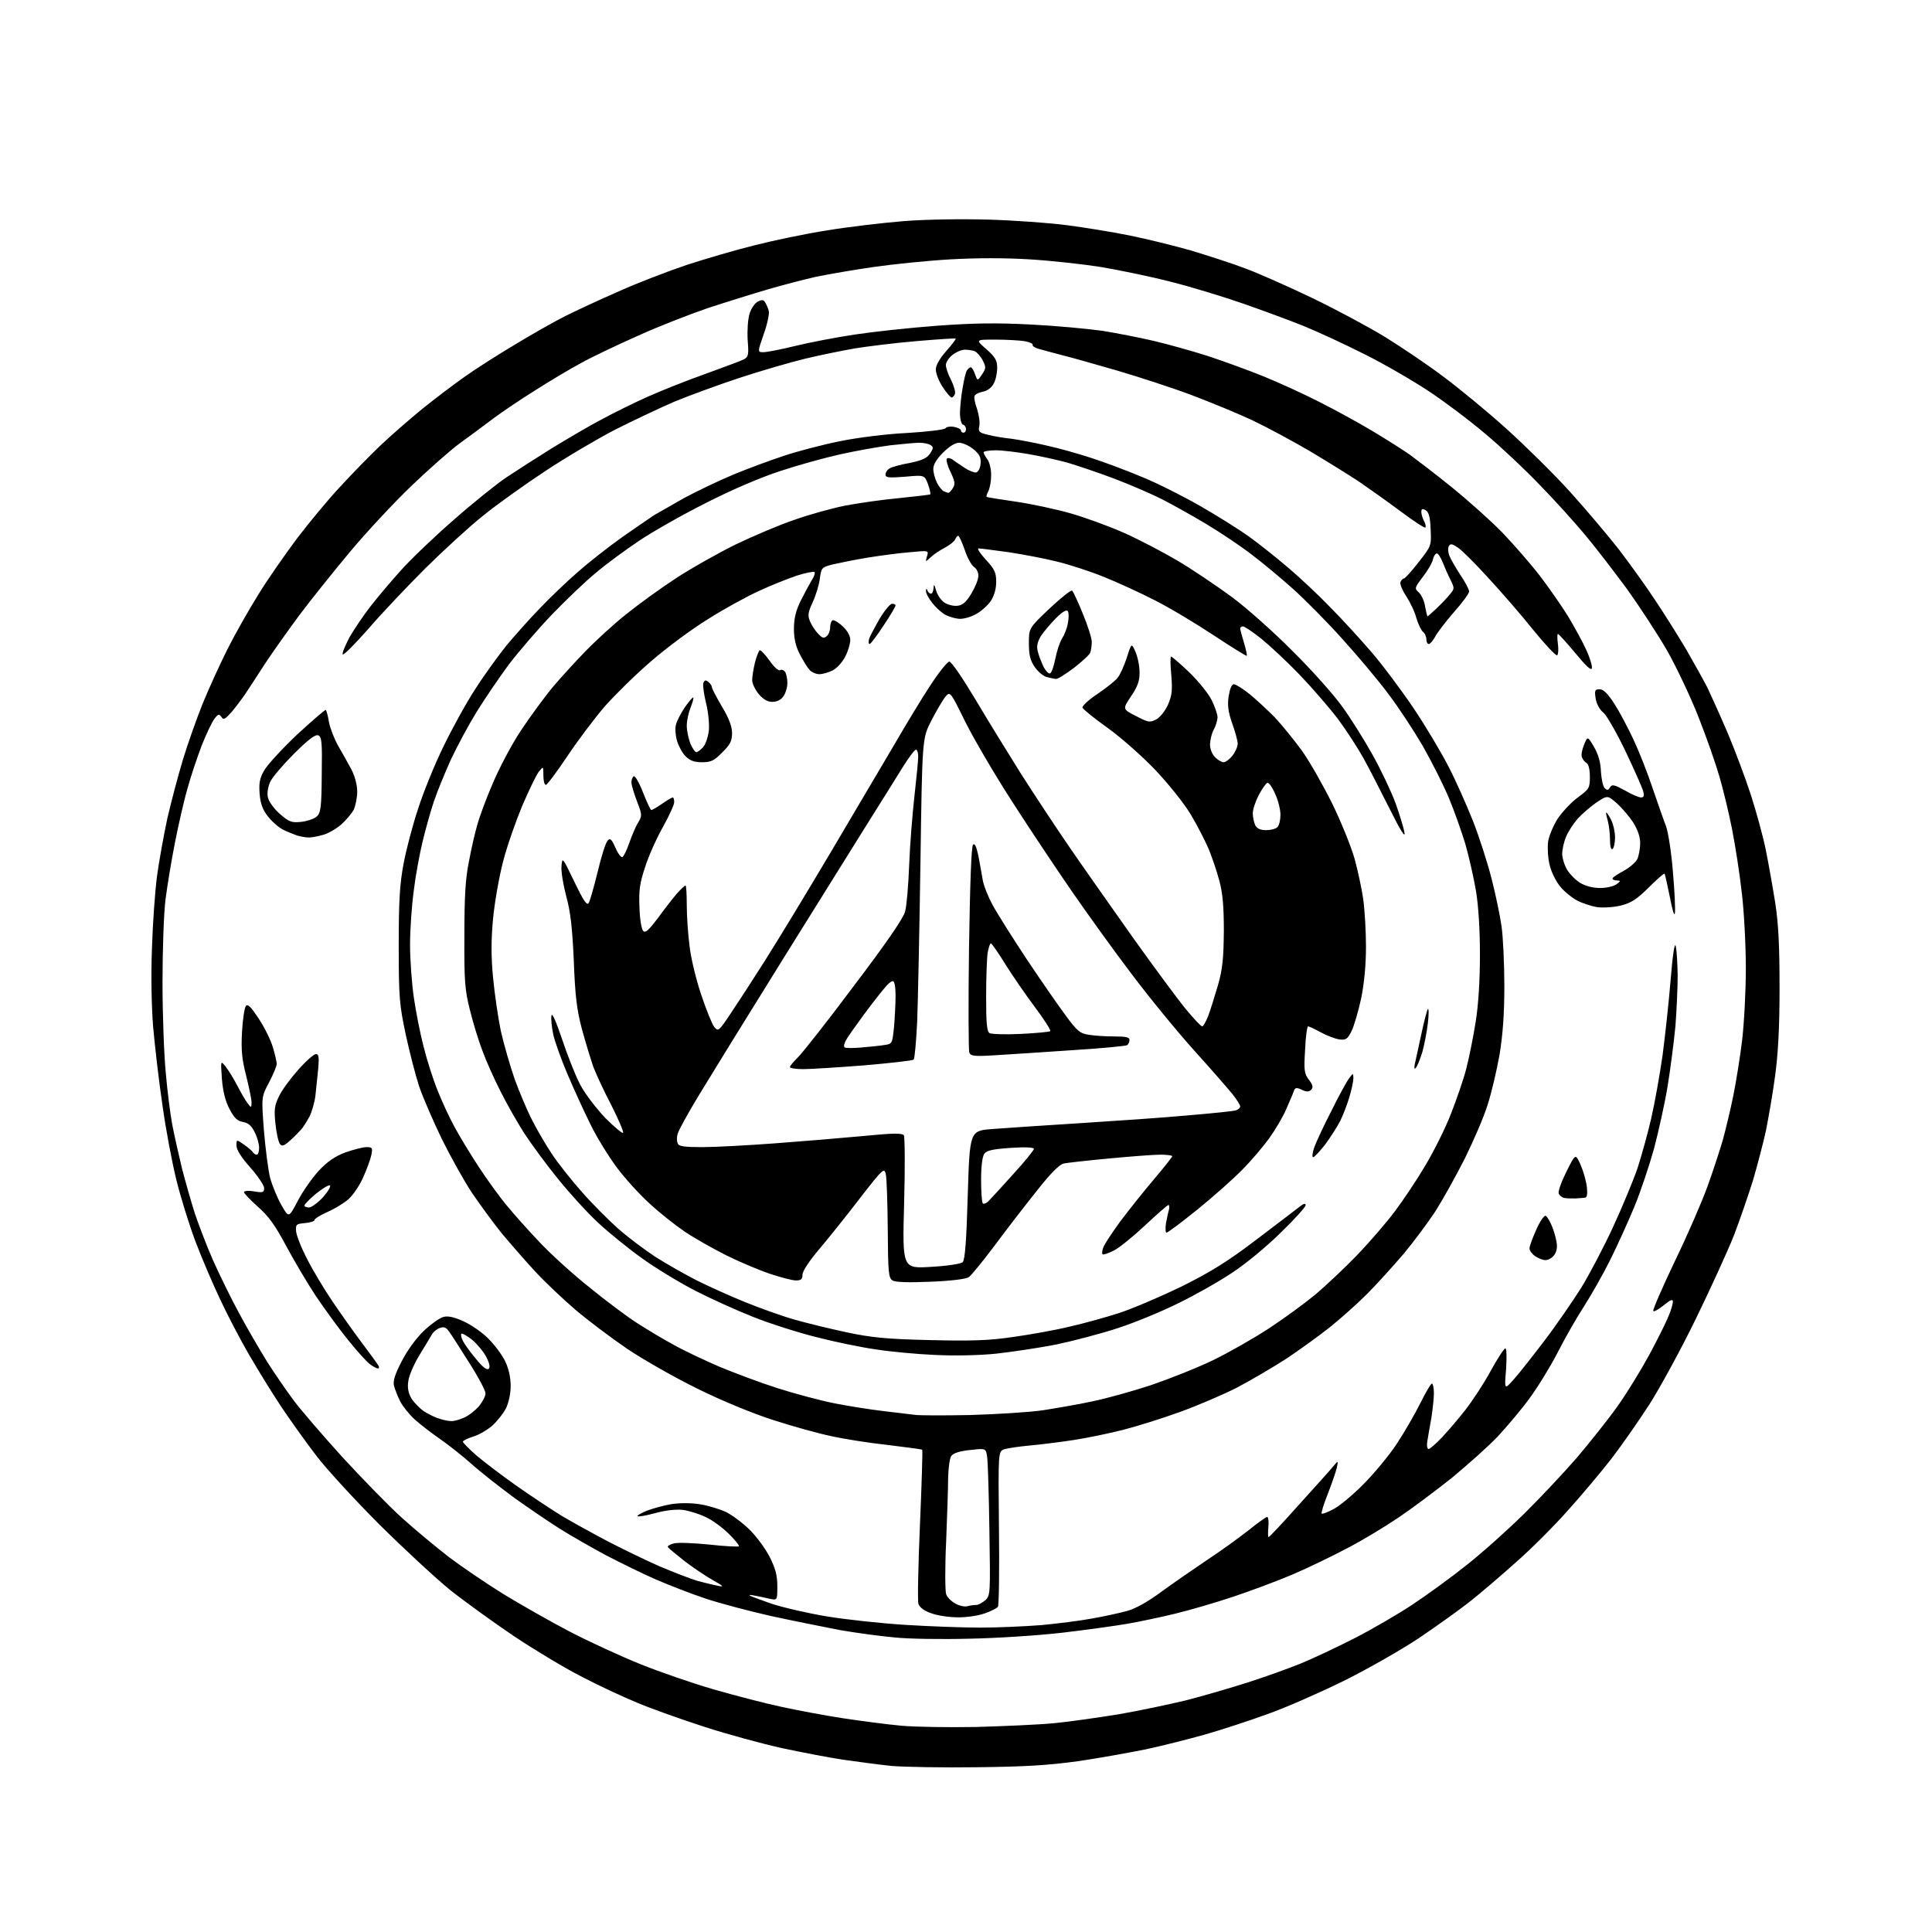 <?xml version="1.0" encoding="UTF-8" standalone="no"?>
<svg 
  version="1.1" 
  xmlns="http://www.w3.org/2000/svg" 
  xmlns:xlink="http://www.w3.org/1999/xlink" 
  xmlns:svg="http://www.w3.org/2000/svg"
  xmlns:rdf="http://www.w3.org/1999/02/22-rdf-syntax-ns#"
  xmlns:cc="http://creativecommons.org/ns#"
  xmlns:dc="http://purl.org/dc/elements/1.1/"
  viewBox="0 0 768 768"
  width="768"
  height="768"
>
<style>svg {background-color: white; }</style>"
<path stroke="none" fill="black" fill-rule="evenodd" d="M388.5,702.5C374.8,702.7 359.4,702.4 354.5,702.0C349.6,701.5 340.8,700.3 335.0,699.5C329.2,698.6 318.3,696.5 310.8,694.9C303.2,693.2 289.4,689.5 280.2,686.5C270.9,683.5 258.8,679.2 253.4,676.9C248.0,674.7 238.1,670.1 231.6,666.7C225.0,663.4 212.9,656.1 204.6,650.6C196.3,645.0 184.8,636.7 179.0,632.1C173.2,627.4 160.6,615.7 150.9,606.1C141.2,596.4 130.0,584.2 126.0,579.0C122.0,573.8 115.7,565.0 112.0,559.5C108.3,554.0 102.5,544.5 99.0,538.5C95.5,532.5 90.3,522.5 87.5,516.5C84.6,510.4 80.2,500.1 77.7,493.5C75.2,486.9 71.8,475.9 70.1,469.0C68.4,462.1 65.9,448.9 64.6,439.5C63.2,430.1 61.6,416.2 60.9,408.5C60.2,400.0 60.0,387.6 60.4,377.0C60.7,367.4 61.6,354.5 62.4,348.4C63.2,342.4 65.1,332.0 66.5,325.4C68.0,318.9 70.8,308.3 72.7,302.0C74.6,295.7 78.2,285.6 80.6,279.6C83.1,273.5 87.5,263.9 90.4,258.1C93.3,252.3 98.8,242.6 102.6,236.5C106.3,230.4 113.4,220.3 118.1,214.0C122.9,207.7 130.6,198.4 135.2,193.5C139.8,188.5 146.9,181.2 151.1,177.2C155.3,173.2 162.9,166.6 167.9,162.5C172.9,158.5 180.5,152.7 184.8,149.7C189.0,146.7 198.1,140.9 205.0,136.8C211.9,132.6 220.8,127.6 224.8,125.6C228.8,123.6 238.2,119.2 245.8,115.9C253.3,112.5 265.6,107.8 273.0,105.3C280.4,102.9 292.6,99.3 300.0,97.5C307.4,95.6 320.3,92.9 328.7,91.6C337.0,90.2 350.8,88.6 359.2,87.9C368.2,87.2 382.1,87.0 393.0,87.3C403.2,87.6 417.1,88.6 424.0,89.5C430.9,90.4 442.1,92.2 449.0,93.6C455.9,95.0 466.9,97.7 473.5,99.6C480.1,101.6 489.8,104.7 495.0,106.7C500.2,108.6 512.1,113.9 521.5,118.4C530.9,122.9 543.9,129.9 550.5,133.9C557.1,138.0 567.7,145.1 574.0,149.9C580.3,154.6 591.6,163.9 599.0,170.6C606.4,177.3 617.8,188.5 624.2,195.6C630.6,202.7 639.3,213.0 643.6,218.5C647.8,224.0 654.3,233.0 657.9,238.5C661.6,244.0 667.1,252.8 670.2,258.0C673.2,263.2 677.1,270.2 678.8,273.5C680.4,276.9 684.1,285.1 687.0,291.9C689.8,298.6 693.9,309.5 696.0,316.0C698.1,322.5 700.8,332.3 701.9,337.7C703.0,343.1 704.7,352.7 705.7,359.0C707.0,367.5 707.4,376.4 707.4,393.0C707.4,408.5 706.8,419.3 705.6,427.9C704.7,434.7 703.0,444.4 702.0,449.4C700.9,454.4 698.6,463.2 696.9,469.0C695.1,474.8 691.7,484.7 689.3,491.0C686.8,497.3 679.9,512.4 674.0,524.5C668.1,536.6 659.8,551.8 655.7,558.2C651.6,564.6 644.8,574.3 640.7,579.7C636.5,585.1 628.6,594.5 623.1,600.6C617.6,606.8 608.3,616.1 602.3,621.3C596.4,626.6 588.4,633.4 584.5,636.5C580.6,639.6 571.4,646.2 564.0,651.2C556.6,656.1 542.9,663.9 533.5,668.5C524.1,673.1 510.7,679.0 503.5,681.5C496.4,684.1 485.3,687.7 479.0,689.5C472.6,691.3 462.0,694.0 455.4,695.4C448.9,696.7 436.8,698.9 428.5,700.1C417.0,701.7 407.6,702.3 388.5,702.5zM388.0,686.5C398.7,686.2 412.7,685.6 419.0,685.0C425.3,684.4 437.0,682.7 445.0,681.4C453.0,680.0 464.9,677.5 471.5,675.9C478.1,674.2 489.1,671.0 496.0,668.8C502.9,666.6 512.3,663.2 517.0,661.3C521.7,659.4 531.2,654.9 538.1,651.4C545.0,647.9 555.5,641.8 561.4,637.9C567.3,634.0 577.2,626.8 583.3,621.9C589.5,617.0 599.6,607.9 605.8,601.8C612.0,595.7 621.4,585.7 626.7,579.6C631.9,573.5 639.3,564.2 643.0,559.0C646.7,553.8 652.4,544.5 655.7,538.4C659.0,532.3 662.4,525.4 663.3,523.1C664.3,520.8 665.0,518.3 665.0,517.4C665.0,516.3 664.0,516.7 661.3,518.9C659.2,520.6 657.4,521.6 657.2,521.1C657.0,520.5 660.9,511.6 665.8,501.3C670.8,491.0 676.6,477.6 678.8,471.5C681.0,465.4 683.7,457.1 684.9,453.0C686.0,448.9 687.9,441.1 689.0,435.6C690.1,430.2 691.7,420.3 692.5,413.7C693.3,407.0 694.0,394.1 694.0,385.0C694.0,375.9 693.3,362.4 692.4,355.0C691.6,347.6 689.8,336.1 688.5,329.5C687.2,322.9 684.9,313.5 683.5,308.7C682.1,303.8 678.4,293.2 675.2,285.1C672.0,276.9 666.3,265.0 662.7,258.6C659.0,252.2 651.8,241.2 646.8,234.2C641.7,227.3 634.2,217.5 630.0,212.5C625.9,207.6 617.8,198.6 612.0,192.7C606.3,186.7 596.6,177.6 590.5,172.5C584.4,167.3 574.3,159.7 568.1,155.6C561.9,151.5 550.3,144.7 542.2,140.7C534.1,136.6 523.2,131.6 518.0,129.5C512.8,127.4 502.2,123.5 494.5,120.8C486.8,118.1 473.7,114.1 465.4,112.0C457.2,109.9 444.6,107.3 437.4,106.1C430.3,105.0 417.7,103.6 409.3,103.1C399.7,102.5 388.2,102.5 377.8,103.1C368.9,103.6 355.2,105.0 347.5,106.1C339.8,107.2 329.4,109.0 324.5,110.0C319.6,111.1 310.8,113.4 305.0,115.1C299.2,116.8 288.6,120.1 281.3,122.5C274.0,125.0 261.4,129.9 253.3,133.6C245.2,137.2 235.1,142.0 231.0,144.3C226.9,146.5 218.8,151.3 213.0,155.0C207.2,158.6 199.5,163.8 195.9,166.5C192.2,169.3 186.4,173.6 182.8,176.2C179.2,178.8 170.6,186.4 163.6,193.1C156.6,199.8 145.6,211.6 139.1,219.4C132.6,227.2 123.6,238.4 119.1,244.4C114.6,250.5 108.4,259.2 105.3,263.9C102.2,268.7 98.7,274.1 97.4,276.0C96.1,277.9 93.7,281.1 92.1,283.0C89.5,285.9 88.9,286.3 88.0,285.0C87.1,283.7 86.7,283.8 85.2,285.8C84.2,287.1 82.0,291.8 80.2,296.3C78.5,300.8 75.9,308.4 74.6,313.2C73.2,317.9 71.0,327.6 69.6,334.7C68.2,341.7 66.5,352.0 65.8,357.5C65.1,363.0 64.6,377.9 64.6,390.5C64.6,403.1 65.2,419.4 65.9,426.5C66.5,433.6 67.7,443.0 68.5,447.2C69.3,451.4 71.1,459.3 72.4,464.7C73.8,470.1 76.1,478.1 77.5,482.5C79.0,486.9 82.1,495.1 84.6,500.8C87.1,506.4 91.8,516.1 95.2,522.3C98.5,528.5 103.6,537.1 106.3,541.5C109.1,545.9 113.8,552.7 116.6,556.5C119.5,560.4 128.2,570.5 135.9,579.0C143.7,587.5 154.4,598.5 159.7,603.3C165.1,608.2 173.6,615.2 178.5,619.0C183.4,622.7 193.1,629.3 200.0,633.6C206.9,637.8 218.8,644.6 226.5,648.6C234.2,652.6 246.8,658.4 254.5,661.5C262.2,664.6 275.2,669.1 283.5,671.5C291.8,673.9 303.7,677.0 310.2,678.4C316.6,679.8 327.7,681.9 334.9,683.0C342.2,684.1 352.7,685.5 358.3,686.0C363.9,686.5 377.3,686.7 388.0,686.5zM385.5,651.4C374.5,651.7 361.0,651.5 355.5,650.9C350.0,650.4 340.3,649.1 334.0,648.0C327.7,646.8 315.3,644.3 306.5,642.4C297.7,640.4 285.9,637.3 280.3,635.4C274.6,633.5 265.9,630.1 260.8,627.9C255.7,625.7 246.8,621.3 241.0,618.3C235.2,615.2 227.0,610.5 222.7,607.8C218.4,605.1 210.3,599.6 204.7,595.6C199.1,591.5 191.3,585.4 187.5,582.0C183.7,578.6 177.8,574.0 174.6,571.8C171.3,569.5 166.9,566.1 164.8,564.2C162.6,562.2 160.1,559.0 159.1,557.1C158.1,555.1 157.0,552.3 156.6,550.8C156.2,548.9 157.0,546.3 159.7,541.1C161.9,536.8 165.4,532.0 168.5,529.0C171.4,526.3 174.9,523.8 176.3,523.5C178.1,523.0 180.7,523.6 184.4,525.3C187.4,526.7 191.9,529.8 194.2,532.2C196.6,534.6 199.6,538.6 200.8,541.1C202.2,544.0 203.0,547.5 203.0,550.9C203.0,554.1 202.2,557.6 201.1,559.9C200.0,562.0 197.5,565.1 195.6,566.8C193.6,568.5 190.2,570.5 188.0,571.1C185.8,571.8 184.0,572.7 184.0,573.1C184.0,573.5 186.4,575.9 189.2,578.4C192.1,580.9 199.2,586.3 205.0,590.4C210.8,594.5 219.1,600.0 223.5,602.7C227.9,605.3 236.1,609.8 241.6,612.7C247.2,615.6 256.4,620.1 262.1,622.6C267.8,625.0 274.7,627.7 277.5,628.5C280.2,629.2 283.9,630.1 285.5,630.4C287.9,630.9 287.6,630.5 283.5,628.2C280.8,626.7 275.7,623.3 272.3,620.7C268.9,618.0 265.8,615.5 265.5,615.0C265.2,614.6 266.3,613.9 268.0,613.5C269.7,613.1 276.0,613.4 282.1,614.0C288.2,614.7 293.4,614.9 293.7,614.7C294.0,614.4 292.2,612.2 289.8,609.8C287.4,607.4 283.3,604.3 280.6,603.1C278.0,601.8 273.8,600.5 271.4,600.2C268.7,599.9 264.3,600.4 260.4,601.5C256.8,602.5 253.7,603.0 253.4,602.7C253.1,602.5 254.8,601.5 257.2,600.5C259.6,599.6 264.0,598.4 267.0,597.9C270.4,597.4 274.8,597.4 278.4,598.0C281.6,598.5 286.1,599.9 288.5,601.0C290.8,602.1 295.0,605.2 297.8,607.9C300.6,610.6 304.2,615.5 305.9,618.8C308.3,623.5 309.0,626.3 309.0,630.6C309.0,636.2 309.0,636.2 305.8,635.5C304.0,635.1 301.4,634.5 300.0,634.3C298.6,634.0 297.7,633.9 298.0,634.2C298.3,634.5 302.1,635.9 306.4,637.4C310.8,638.9 320.7,641.2 328.4,642.5C336.2,643.8 350.2,645.3 359.7,645.9C369.2,646.5 382.7,647.0 389.7,647.0C396.7,647.0 407.7,646.5 414.0,646.0C420.3,645.4 429.3,644.3 434.0,643.4C438.7,642.6 445.0,641.2 448.0,640.4C451.6,639.4 456.5,636.6 462.0,632.5C466.7,629.1 474.8,623.5 480.0,620.0C485.2,616.6 492.5,611.3 496.2,608.4C499.9,605.4 503.3,603.0 503.7,603.0C504.2,603.0 504.4,604.8 504.2,607.0C504.0,609.2 504.0,611.0 504.3,611.0C504.6,611.0 510.0,605.3 516.3,598.2C522.6,591.2 528.8,584.4 529.9,583.0C532.0,580.5 532.0,580.5 531.4,583.5C531.0,585.1 529.4,589.8 527.8,593.9C526.2,597.9 525.1,601.5 525.4,601.7C525.6,601.9 527.7,601.2 529.9,600.0C532.2,598.9 537.5,594.5 541.8,590.2C546.0,586.0 552.1,578.7 555.2,574.0C558.3,569.3 562.5,562.0 564.6,557.8C566.7,553.5 568.8,550.0 569.2,550.0C569.6,550.0 570.0,551.7 570.0,553.8C570.0,555.9 569.5,560.3 569.0,563.6C568.4,566.8 567.7,571.0 567.4,572.8C567.1,574.6 567.3,576.0 567.9,576.0C568.4,576.0 570.7,574.0 573.0,571.6C575.2,569.3 579.5,564.3 582.4,560.6C585.3,556.9 589.9,549.9 592.6,544.9C595.3,540.0 597.9,536.0 598.4,536.0C598.9,536.0 599.0,539.4 598.7,544.2C598.0,552.5 598.0,552.5 601.6,548.5C603.6,546.3 609.1,539.3 613.9,533.0C618.7,526.7 625.2,517.2 628.5,512.0C631.7,506.8 637.4,496.0 641.1,488.0C644.8,480.0 649.2,469.4 650.9,464.5C652.5,459.6 655.0,450.6 656.4,444.5C657.8,438.4 659.8,427.2 660.9,419.5C661.9,411.8 663.4,398.3 664.1,389.5C664.9,379.6 665.7,374.5 666.1,376.0C666.5,377.4 666.8,382.6 666.9,387.5C666.9,392.4 666.5,401.7 666.0,408.0C665.4,414.3 664.0,425.0 662.9,431.8C661.8,438.6 659.3,449.7 657.5,456.6C655.6,463.4 652.1,473.9 649.6,479.9C647.1,485.9 642.8,495.4 640.0,501.0C637.2,506.6 632.5,514.9 629.6,519.4C626.6,524.0 621.9,532.3 619.0,538.0C616.1,543.6 611.1,551.7 607.9,556.0C604.8,560.3 599.1,567.0 595.4,571.0C591.7,574.9 583.4,582.3 577.1,587.5C570.7,592.6 561.2,599.7 556.0,603.2C550.8,606.7 541.8,612.2 536.0,615.2C530.2,618.3 520.3,623.1 514.0,625.8C507.7,628.5 496.9,632.5 490.0,634.8C483.1,637.1 472.8,640.1 467.0,641.5C461.2,642.9 452.7,644.7 448.0,645.5C443.3,646.3 431.9,647.9 422.5,649.0C413.1,650.1 396.5,651.2 385.5,651.4zM380.6,642.9C377.2,642.9 372.6,642.2 370.2,641.3C367.5,640.4 365.6,639.0 365.1,637.6C364.7,636.5 365.0,622.2 365.7,606.0C366.4,589.8 366.8,576.5 366.6,576.3C366.4,576.1 360.3,575.3 352.9,574.4C345.5,573.6 335.4,572.0 330.5,570.9C325.6,569.9 315.1,567.0 307.4,564.5C299.0,561.8 286.7,556.7 277.4,552.1C268.6,547.8 256.1,540.7 249.5,536.3C242.9,531.8 233.6,524.8 228.8,520.7C224.0,516.6 216.8,509.8 212.9,505.6C208.9,501.3 202.9,494.4 199.4,490.2C196.0,486.0 190.7,478.7 187.5,474.0C184.4,469.3 179.0,459.6 175.5,452.5C172.1,445.4 168.0,436.0 166.6,431.8C165.2,427.5 162.8,418.3 161.3,411.3C158.8,399.5 158.5,396.7 158.5,376.0C158.5,358.1 158.9,351.4 160.4,343.5C161.4,338.0 164.0,328.1 166.2,321.5C168.3,314.9 172.9,303.6 176.4,296.5C179.9,289.3 185.6,278.9 189.2,273.5C192.7,268.0 198.3,260.4 201.4,256.5C204.6,252.7 210.5,246.0 214.7,241.7C218.8,237.4 225.6,230.9 229.9,227.2C234.1,223.5 242.0,217.3 247.5,213.4C253.0,209.6 258.6,205.7 260.0,204.8C261.4,204.0 266.8,200.9 271.9,198.0C277.1,195.2 286.1,190.9 291.9,188.5C297.7,186.1 306.7,182.8 311.9,181.1C317.0,179.4 326.9,176.8 333.8,175.4C341.2,173.9 352.5,172.5 360.8,172.1C369.0,171.6 375.5,170.8 375.9,170.2C376.2,169.7 377.7,169.4 379.3,169.7C380.8,170.0 382.0,170.6 382.0,171.1C382.0,171.6 382.4,172.0 383.0,172.0C383.6,172.0 384.0,171.4 384.0,170.6C384.0,169.8 383.5,169.0 382.8,168.8C382.1,168.5 381.6,166.6 381.6,163.9C381.7,161.5 382.1,157.0 382.7,154.0C383.2,150.9 383.9,147.9 384.4,147.2C384.8,146.6 385.5,146.0 385.9,146.0C386.3,146.0 387.1,147.2 387.6,148.8C388.6,151.5 388.6,151.5 390.4,148.8C392.0,146.4 392.0,145.9 390.6,143.2C389.8,141.6 388.3,140.0 387.5,139.6C386.6,139.3 384.8,139.0 383.6,139.0C382.3,139.0 380.1,139.9 378.6,141.1C377.2,142.2 376.0,144.0 376.0,145.1C376.0,146.2 376.9,148.9 378.1,151.1C379.2,153.4 379.9,155.8 379.6,156.6C379.3,157.4 378.7,158.0 378.3,158.0C377.8,158.0 376.2,156.1 374.7,153.8C373.2,151.5 372.0,148.4 372.0,146.9C372.0,145.2 373.5,142.6 376.1,139.6C378.4,137.0 380.1,134.8 379.9,134.6C379.7,134.4 372.6,134.9 364.3,135.6C355.9,136.3 344.8,137.7 339.8,138.5C334.7,139.4 325.8,141.2 320.0,142.6C314.2,144.0 302.5,147.4 294.0,150.2C285.5,153.0 273.8,157.3 268.0,159.7C262.2,162.2 251.7,167.2 244.5,170.8C237.4,174.5 224.8,181.9 216.7,187.3C208.5,192.7 197.3,200.7 191.9,205.1C186.5,209.4 176.3,218.8 169.2,225.8C162.2,232.8 151.9,243.6 146.5,249.9C141.0,256.1 136.4,260.8 136.2,260.1C136.0,259.5 137.3,256.4 139.0,253.2C140.8,250.1 144.5,244.6 147.3,241.0C150.1,237.4 155.5,231.0 159.3,226.8C163.1,222.5 172.5,213.5 180.2,206.8C187.9,200.0 197.5,192.3 201.4,189.7C205.3,187.1 213.4,181.9 219.5,178.1C225.6,174.4 234.4,169.2 239.2,166.7C244.0,164.1 252.3,160.0 257.7,157.6C263.1,155.2 273.4,151.1 280.5,148.6C287.6,146.0 294.4,143.5 295.6,142.9C297.5,141.9 297.7,141.2 297.2,135.0C297.0,131.1 297.3,126.8 298.0,124.6C298.6,122.6 300.1,120.5 301.2,119.9C302.8,119.1 303.5,119.1 304.1,120.1C304.6,120.9 305.3,122.4 305.6,123.6C305.9,124.7 305.0,128.9 303.6,132.8C301.1,140.0 301.1,140.0 303.5,140.0C304.8,140.0 310.5,138.9 316.2,137.5C321.9,136.1 332.4,134.1 339.7,133.0C346.9,131.9 361.6,130.3 372.3,129.5C387.3,128.4 396.0,128.3 409.8,129.0C419.7,129.5 432.5,130.7 438.2,131.5C443.8,132.4 453.0,134.2 458.6,135.5C464.1,136.8 473.8,139.5 480.1,141.5C486.4,143.6 496.4,147.2 502.5,149.7C508.6,152.2 518.5,156.7 524.5,159.8C530.5,162.8 540.0,168.0 545.5,171.3C551.0,174.6 557.8,178.9 560.5,180.8C563.2,182.8 570.7,188.5 577.0,193.6C583.3,198.7 592.4,206.8 597.1,211.6C601.8,216.5 608.6,224.3 612.2,229.0C615.8,233.7 620.8,240.9 623.4,245.1C625.9,249.3 629.2,255.3 630.6,258.4C632.0,261.5 633.0,264.7 632.8,265.6C632.6,266.8 630.5,264.8 626.2,259.6C622.7,255.4 619.6,252.0 619.3,252.0C619.0,252.0 619.0,253.8 619.3,256.0C619.6,258.2 619.4,260.2 619.0,260.5C618.5,260.8 614.2,256.2 609.4,250.3C604.6,244.3 596.6,235.1 591.6,229.7C586.6,224.2 581.3,218.9 579.7,217.8C577.4,216.2 576.6,216.0 576.0,217.0C575.5,217.7 575.6,219.4 576.1,220.8C576.6,222.1 578.6,225.6 580.5,228.5C582.4,231.3 584.0,234.3 584.0,235.1C584.0,235.9 581.3,239.6 578.0,243.3C574.7,247.1 571.3,251.5 570.5,253.1C569.6,254.7 568.5,256.0 568.0,256.0C567.4,256.0 567.0,255.2 567.0,254.1C567.0,253.1 566.4,251.7 565.6,251.1C564.9,250.5 563.7,248.0 563.0,245.6C562.4,243.2 560.5,239.3 559.0,237.0C557.4,234.6 556.4,232.1 556.7,231.4C557.0,230.6 557.6,230.0 558.0,230.0C558.5,230.0 561.1,227.1 563.9,223.5C569.0,217.0 569.0,217.0 568.7,210.4C568.5,205.5 568.0,203.6 566.7,202.8C565.4,202.1 565.0,202.3 565.0,203.5C565.0,204.4 565.5,206.0 566.1,207.2C566.7,208.3 566.9,209.4 566.6,209.7C566.3,210.0 561.9,207.1 556.8,203.3C551.7,199.5 544.1,194.1 540.0,191.3C535.9,188.6 527.0,183.1 520.3,179.1C513.6,175.2 503.4,169.7 497.7,167.0C491.9,164.3 481.2,159.9 473.8,157.1C466.4,154.3 453.2,150.0 444.4,147.4C435.7,144.9 426.0,142.1 423.0,141.4C420.0,140.6 415.8,139.5 413.7,138.9C411.6,138.4 410.2,137.5 410.5,137.1C410.7,136.6 409.3,136.0 407.2,135.6C405.2,135.3 400.0,135.0 395.6,135.0C387.7,135.0 387.7,135.0 392.1,138.8C395.7,142.0 396.4,143.3 396.4,146.3C396.4,148.3 395.8,151.1 395.0,152.5C394.2,154.1 392.4,155.4 390.7,155.7C389.1,156.0 387.6,156.8 387.4,157.4C387.1,158.1 387.6,160.4 388.4,162.6C389.1,164.8 389.6,167.8 389.3,169.3C388.8,171.6 389.2,172.0 392.6,172.8C394.8,173.4 399.0,174.1 402.0,174.4C405.0,174.8 411.3,176.0 416.0,177.1C420.7,178.1 428.8,180.4 434.0,182.1C439.2,183.8 448.3,187.2 454.2,189.7C460.1,192.1 470.4,197.3 477.2,201.2C484.0,205.1 492.6,210.5 496.5,213.3C500.4,216.1 507.3,221.6 512.0,225.6C516.7,229.6 524.2,236.6 528.6,241.2C533.1,245.7 540.5,253.8 545.0,259.0C549.5,264.2 557.1,274.4 561.9,281.5C566.7,288.6 572.9,299.1 575.8,304.7C578.7,310.3 583.0,320.0 585.5,326.3C588.0,332.6 591.3,342.9 592.9,349.2C594.5,355.4 596.3,364.0 596.9,368.3C597.5,372.6 598.0,383.3 598.0,392.0C598.0,403.1 597.4,411.2 596.1,419.2C595.0,425.4 592.9,434.4 591.4,439.0C590.0,443.7 585.8,453.4 582.3,460.5C578.7,467.6 573.4,477.1 570.6,481.5C567.7,485.9 562.0,493.6 557.9,498.5C553.7,503.4 547.2,510.6 543.4,514.4C539.6,518.2 533.1,524.0 529.0,527.3C524.9,530.6 517.0,536.3 511.5,540.0C505.9,543.6 496.9,548.9 491.5,551.7C486.0,554.5 475.9,558.8 469.0,561.3C462.1,563.8 451.9,567.0 446.4,568.4C440.9,569.8 432.2,571.6 427.0,572.4C421.8,573.2 413.9,574.2 409.5,574.6C405.1,575.0 400.4,575.7 399.2,576.1C396.8,577.0 396.8,577.0 397.1,607.3C397.3,623.9 397.1,638.0 396.7,638.7C396.3,639.3 393.9,640.5 391.3,641.4C388.7,642.3 383.9,643.0 380.6,642.9zM384.5,638.5C385.6,638.2 387.2,638.0 388.1,638.0C388.9,638.0 390.5,637.1 391.7,636.1C393.7,634.2 393.7,633.4 393.3,608.3C393.1,594.1 392.7,581.0 392.4,579.1C391.9,575.7 391.9,575.7 385.7,576.4C381.6,576.8 379.1,577.6 378.2,578.7C377.5,579.6 377.0,583.5 376.9,587.4C376.9,591.3 376.5,602.8 376.1,613.0C375.6,623.2 375.7,632.5 376.1,633.7C376.5,634.9 378.2,636.6 379.7,637.4C381.2,638.3 383.4,638.8 384.5,638.5zM179.3,564.9C180.3,565.0 182.5,564.4 184.3,563.6C186.1,562.9 188.8,560.8 190.3,559.1C191.8,557.3 193.0,555.0 193.0,553.9C193.0,552.8 190.1,547.3 186.5,541.7C183.0,536.1 179.4,530.5 178.5,529.3C177.3,527.6 176.5,527.3 174.8,527.9C173.6,528.3 172.1,529.6 171.6,530.6C171.0,531.6 168.8,535.4 166.6,538.9C164.5,542.4 162.5,547.0 162.3,549.1C161.9,551.6 162.3,553.8 163.6,556.0C164.7,557.7 167.0,560.0 168.8,561.2C170.6,562.3 173.3,563.6 174.8,564.0C176.3,564.5 178.3,564.9 179.3,564.9zM385.5,562.5C395.9,562.2 409.1,561.4 414.6,560.6C420.2,559.7 429.2,558.2 434.5,557.0C439.9,555.9 450.3,553.0 457.6,550.6C464.9,548.1 476.0,543.7 482.2,540.7C488.4,537.7 498.4,532.0 504.5,528.0C510.6,524.0 518.9,517.9 523.0,514.5C527.1,511.0 534.6,504.0 539.5,498.9C544.5,493.7 551.2,485.9 554.5,481.5C557.8,477.1 563.3,468.9 566.6,463.3C570.0,457.6 574.6,448.4 576.8,442.7C579.0,437.1 581.8,429.0 582.9,424.7C584.0,420.4 585.7,412.0 586.6,406.2C587.7,399.5 588.3,389.5 588.3,379.5C588.3,369.4 587.7,360.0 586.7,354.0C585.8,348.8 583.9,340.4 582.5,335.5C581.0,330.6 578.1,322.3 575.9,317.1C573.7,311.8 569.0,302.6 565.5,296.4C561.9,290.3 555.9,281.1 552.0,276.0C548.2,270.8 540.0,261.1 533.8,254.2C527.6,247.3 518.7,238.3 514.0,234.1C509.3,229.9 501.9,223.7 497.5,220.4C493.1,217.0 485.0,211.6 479.5,208.3C474.0,205.0 466.1,200.6 462.0,198.5C457.9,196.4 449.3,192.7 443.0,190.3C436.7,187.9 428.3,185.1 424.3,183.9C420.3,182.8 413.4,181.3 408.8,180.5C404.2,179.7 398.4,179.0 395.8,179.0C393.1,179.0 391.0,179.4 391.0,179.8C391.0,180.3 391.7,181.5 392.5,182.6C393.3,183.6 394.0,186.4 394.0,188.8C394.0,191.2 393.5,194.0 392.9,195.2C392.3,196.3 392.0,197.3 392.2,197.5C392.4,197.7 397.5,198.5 403.7,199.4C409.9,200.3 419.8,202.4 425.7,204.1C431.6,205.8 441.2,209.3 447.0,211.9C452.8,214.5 462.4,219.5 468.3,223.0C474.2,226.5 483.8,233.0 489.8,237.4C495.7,241.8 506.6,251.5 514.0,259.0C521.5,266.4 530.2,276.2 533.5,280.8C536.8,285.3 542.3,294.1 545.7,300.2C549.1,306.3 553.2,315.0 554.8,319.4C556.4,323.9 558.0,329.1 558.3,331.0C558.7,333.3 556.6,330.0 552.4,321.5C548.8,314.4 544.2,305.3 542.0,301.4C539.9,297.6 535.4,290.6 532.0,286.0C528.5,281.4 521.6,273.4 516.6,268.2C511.6,263.0 504.7,256.6 501.4,253.9C498.0,251.2 494.7,249.0 494.1,249.0C493.5,249.0 493.0,249.4 493.0,249.8C493.0,250.3 493.7,252.9 494.5,255.5C495.3,258.2 495.8,260.5 495.6,260.7C495.5,260.9 489.5,257.2 482.4,252.5C475.3,247.8 464.8,241.5 459.0,238.6C453.2,235.6 444.0,231.4 438.5,229.2C433.0,227.0 424.7,224.3 420.0,223.2C415.3,222.0 406.7,220.4 400.9,219.5C395.0,218.7 389.7,218.0 389.0,218.0C388.3,218.0 389.6,220.0 391.9,222.5C395.4,226.3 396.0,227.6 396.0,231.3C396.0,234.2 395.2,236.8 393.8,239.0C392.5,240.8 389.9,243.1 388.0,244.1C386.1,245.2 383.3,246.0 381.7,246.0C380.2,246.0 377.6,245.3 376.0,244.5C374.4,243.7 372.0,241.5 370.6,239.7C369.1,237.8 368.0,235.7 368.1,234.9C368.1,233.9 368.3,233.8 368.7,234.8C368.9,235.4 369.6,236.0 370.1,236.0C370.6,236.0 371.0,235.0 371.1,233.8C371.2,232.0 371.4,232.2 372.1,234.7C372.6,236.5 374.1,238.7 375.5,239.6C376.8,240.4 379.1,241.0 380.6,240.8C382.7,240.6 384.1,239.3 386.1,236.0C387.6,233.5 388.9,230.4 388.9,229.0C389.0,227.6 388.2,226.0 387.2,225.4C386.2,224.7 384.5,221.7 383.5,218.6C382.4,215.5 381.3,213.0 380.9,213.0C380.5,213.0 380.0,213.7 379.7,214.4C379.4,215.2 377.6,216.6 375.8,217.6C374.0,218.5 371.4,220.2 370.1,221.4C367.8,223.5 367.8,223.5 368.5,221.1C369.2,218.8 369.2,218.8 361.9,219.5C357.8,219.8 350.4,220.8 345.3,221.6C340.3,222.4 334.0,223.7 331.3,224.3C326.6,225.5 326.5,225.6 325.9,230.0C325.6,232.5 324.3,236.7 323.1,239.3C321.2,243.4 321.0,244.6 322.0,247.0C322.6,248.5 324.1,250.8 325.2,251.9C326.8,253.6 327.5,253.9 328.6,252.9C329.4,252.3 330.0,250.7 330.0,249.4C330.0,248.2 330.4,246.9 330.9,246.6C331.4,246.3 333.2,247.3 334.9,248.9C336.9,250.7 338.0,252.8 338.0,254.4C338.0,255.9 337.1,258.9 336.0,261.0C334.9,263.2 332.7,265.6 331.0,266.5C329.4,267.3 327.0,268.0 325.7,268.0C324.4,268.0 322.6,267.2 321.8,266.3C320.9,265.3 319.2,262.5 317.9,260.0C316.3,256.9 315.6,253.8 315.6,250.0C315.6,246.1 316.3,242.9 318.2,239.0C319.7,236.0 321.7,232.3 322.6,230.8C323.6,229.3 324.1,227.8 323.8,227.4C323.4,227.1 320.3,227.7 316.8,228.8C313.3,230.0 306.4,232.7 301.5,235.0C296.5,237.3 287.4,242.3 281.3,246.2C275.1,250.0 265.0,257.5 259.0,262.7C252.9,267.9 244.6,276.1 240.4,280.8C236.3,285.6 229.5,294.6 225.4,300.8C221.3,306.9 217.5,312.0 217.0,312.0C216.4,312.0 216.0,310.3 216.0,308.2C216.0,304.5 216.0,304.5 214.1,306.9C213.1,308.2 210.2,314.3 207.6,320.3C205.1,326.3 201.6,336.2 200.0,342.4C198.4,348.5 196.6,358.8 196.0,365.2C195.2,373.7 195.2,380.3 196.0,388.6C196.6,395.0 198.0,404.6 199.1,409.9C200.3,415.2 202.8,423.8 204.6,429.0C206.5,434.2 209.6,441.6 211.6,445.4C213.5,449.2 217.1,455.3 219.5,458.9C221.9,462.5 227.2,469.2 231.2,473.7C235.2,478.3 241.7,484.8 245.5,488.2C249.3,491.6 256.1,496.7 260.5,499.6C264.9,502.4 272.3,506.6 276.8,508.9C281.4,511.2 290.0,515.1 295.9,517.5C301.8,519.9 310.7,523.1 315.6,524.5C320.5,525.9 329.9,528.2 336.5,529.6C346.4,531.7 352.2,532.3 369.5,532.7C386.0,533.1 393.1,532.9 402.5,531.5C409.1,530.6 419.2,528.8 425.0,527.4C430.8,526.1 439.8,523.6 445.0,521.9C450.2,520.2 461.2,515.5 469.5,511.5C481.3,505.6 487.7,501.7 499.4,492.8C507.6,486.6 515.3,480.7 516.6,479.7C518.2,478.4 519.0,478.2 519.0,479.1C519.0,479.8 514.6,484.7 509.2,489.9C503.9,495.2 495.2,502.4 490.0,505.8C484.8,509.3 475.1,514.8 468.5,518.0C461.9,521.3 451.0,525.8 444.2,528.0C437.5,530.2 426.4,533.1 419.7,534.5C413.0,535.8 402.3,537.4 396.0,538.1C389.3,538.8 379.1,539.0 371.5,538.6C364.4,538.3 353.8,537.3 348.1,536.4C342.4,535.6 331.7,533.4 324.4,531.5C317.2,529.7 305.9,526.1 299.4,523.5C292.8,520.9 282.7,516.3 276.8,513.3C270.9,510.3 261.4,504.6 255.8,500.6C250.1,496.6 242.0,490.0 237.7,486.0C233.4,482.0 226.3,474.2 221.8,468.6C217.3,463.1 211.3,454.9 208.4,450.5C205.6,446.1 201.2,438.4 198.8,433.5C196.3,428.6 193.1,421.4 191.7,417.5C190.2,413.6 188.0,406.4 186.8,401.5C184.8,393.6 184.5,390.0 184.6,372.0C184.6,356.5 185.0,349.3 186.4,342.5C187.3,337.6 188.8,331.0 189.7,328.0C190.5,325.0 193.2,317.6 195.8,311.6C198.3,305.6 203.3,296.1 207.0,290.5C210.7,284.9 216.4,277.2 219.5,273.4C222.7,269.6 228.7,263.0 232.9,258.7C237.1,254.4 244.3,247.8 249.0,244.1C253.7,240.3 262.4,234.0 268.5,230.0C274.6,226.0 285.4,219.9 292.5,216.4C299.6,213.0 310.2,208.5 315.9,206.6C321.5,204.6 330.5,202.1 335.9,201.0C341.2,200.0 350.9,198.6 357.5,198.0C364.1,197.3 369.6,196.7 369.8,196.5C370.0,196.3 369.6,194.5 368.9,192.5C367.5,188.8 367.5,188.8 359.8,189.5C353.2,190.0 352.0,189.9 352.0,188.6C352.0,187.8 352.8,186.6 353.8,186.1C354.7,185.6 358.3,184.6 361.8,184.0C366.6,183.0 368.5,182.1 369.7,180.3C371.1,178.2 371.1,177.7 369.9,176.9C369.1,176.4 367.1,176.0 365.5,176.0C363.8,176.0 358.6,176.5 354.0,177.0C349.3,177.6 340.3,179.2 334.0,180.6C327.7,182.0 316.9,185.0 310.0,187.3C302.6,189.7 290.6,194.8 280.5,200.0C271.1,204.7 259.2,211.5 254.0,215.0C248.8,218.5 241.1,224.1 237.0,227.6C232.8,231.0 225.0,238.5 219.5,244.2C214.0,249.9 206.3,258.9 202.3,264.1C198.4,269.4 192.6,277.9 189.4,283.1C186.2,288.3 181.7,296.7 179.3,301.8C177.0,306.9 173.8,314.6 172.4,318.8C171.0,323.0 169.0,330.3 167.9,334.9C166.8,339.5 165.2,348.0 164.5,353.9C163.7,359.7 163.0,369.4 163.0,375.5C163.0,381.6 163.7,391.0 164.5,396.5C165.3,402.0 167.0,410.8 168.4,416.1C169.7,421.4 172.2,429.2 174.0,433.6C175.7,437.9 178.7,444.4 180.7,448.0C182.6,451.6 187.0,458.8 190.4,464.0C193.8,469.2 198.9,476.2 201.7,479.5C204.4,482.8 210.2,489.3 214.5,493.8C218.8,498.4 227.8,506.6 234.5,511.9C241.1,517.3 249.7,523.7 253.5,526.1C257.4,528.6 263.9,532.5 268.0,534.7C272.1,537.0 280.2,540.8 286.0,543.3C291.8,545.7 302.1,549.6 309.0,551.8C315.9,554.0 326.0,556.7 331.5,557.8C337.0,558.9 345.8,560.3 351.0,560.9C356.2,561.5 361.9,562.2 363.5,562.4C365.1,562.7 375.1,562.7 385.5,562.5zM194.3,544.1C194.9,543.5 194.6,541.9 193.3,539.4C192.2,537.3 189.7,534.3 187.7,532.6C185.7,531.0 183.7,529.9 183.4,530.2C183.1,530.6 183.4,531.9 184.1,533.2C184.7,534.4 187.1,537.7 189.3,540.3C191.9,543.5 193.6,544.8 194.3,544.1zM150.3,544.0C149.8,544.0 148.4,543.3 147.2,542.4C146.0,541.6 142.0,537.2 138.4,532.7C134.8,528.3 129.0,520.3 125.5,515.1C122.0,509.8 116.7,500.8 113.6,495.0C109.3,486.9 106.7,483.4 102.5,479.7C99.5,477.0 97.0,474.4 97.0,473.9C97.0,473.4 98.7,473.2 101.0,473.6C104.5,474.2 105.0,474.0 105.0,472.3C105.0,471.2 102.5,467.5 99.5,464.1C95.9,460.1 94.0,457.0 94.0,455.4C94.0,452.9 94.0,452.9 97.0,455.0C98.6,456.1 100.2,457.5 100.5,458.0C100.9,458.6 101.5,459.0 102.1,459.0C102.6,459.0 103.0,457.8 103.0,456.2C103.0,454.7 102.2,451.9 101.2,450.0C100.0,447.5 98.7,446.4 96.6,446.0C94.3,445.6 93.1,444.4 91.2,440.8C89.5,437.5 88.6,433.7 88.2,428.8C87.7,421.5 87.7,421.5 89.7,424.0C90.8,425.4 92.9,428.8 94.3,431.5C95.7,434.2 97.5,437.4 98.4,438.5C99.9,440.5 99.9,440.5 100.0,438.2C100.0,437.0 99.0,432.3 97.9,427.8C96.2,421.2 95.8,417.7 96.2,410.2C96.5,405.1 97.2,400.4 97.8,399.8C98.6,399.0 100.0,400.6 102.9,405.0C105.2,408.5 107.7,413.6 108.5,416.4C109.3,419.1 110.0,422.1 110.0,422.9C110.0,423.8 108.6,427.1 107.0,430.2C103.9,436.0 103.9,436.0 104.9,449.2C105.5,456.5 106.6,465.1 107.4,468.3C108.3,471.5 110.3,476.3 111.9,479.1C114.8,484.2 114.8,484.2 118.4,477.3C120.4,473.5 124.2,468.1 126.8,465.3C130.2,461.7 133.1,459.7 137.3,458.1C140.5,457.0 144.2,456.0 145.7,456.0C148.0,456.0 148.2,456.3 147.6,459.2C147.2,461.0 145.7,465.2 144.1,468.6C142.4,472.2 139.8,475.8 137.8,477.3C135.9,478.8 132.3,480.9 129.7,482.0C127.1,483.2 125.0,484.5 125.0,485.0C125.0,485.5 123.3,486.0 121.2,486.2C117.8,486.5 117.5,486.7 117.7,489.4C117.8,491.0 119.7,495.9 122.0,500.3C124.2,504.7 128.8,512.4 132.2,517.4C135.6,522.4 140.9,529.9 144.0,534.0C147.1,538.1 150.0,542.1 150.4,542.8C150.8,543.4 150.7,544.0 150.3,544.0zM370.0,509.5C360.9,509.9 355.9,509.7 354.8,509.0C353.2,508.0 353.0,505.8 352.9,488.7C352.8,478.1 352.5,468.2 352.1,466.7C351.5,464.1 351.0,464.5 342.0,476.1C336.8,482.9 329.5,492.0 325.8,496.4C321.7,501.2 319.0,505.3 319.0,506.7C319.0,508.5 318.4,509.0 316.4,509.0C315.0,509.0 310.4,507.8 306.2,506.4C302.0,505.0 294.1,501.7 288.7,499.0C283.3,496.3 275.9,492.1 272.2,489.6C268.5,487.1 262.3,482.2 258.3,478.5C254.3,474.9 248.4,468.4 245.2,464.1C242.0,459.8 237.2,452.1 234.7,446.9C232.1,441.7 228.0,432.7 225.5,426.8C223.0,420.9 220.5,413.9 219.9,411.1C219.3,408.3 219.0,405.0 219.2,403.8C219.4,402.3 220.9,405.6 223.4,413.0C225.5,419.3 228.7,427.5 230.6,431.1C232.6,434.9 237.0,440.6 240.7,444.5C244.4,448.2 247.6,450.8 247.7,450.3C247.9,449.7 245.8,444.9 243.1,439.5C240.3,434.2 237.1,427.3 235.9,424.2C234.8,421.0 232.7,414.2 231.3,409.0C229.3,401.5 228.6,395.7 228.1,382.0C227.5,368.8 226.8,362.5 225.1,356.3C223.9,351.8 223.0,346.4 223.2,344.3C223.5,340.6 223.6,340.7 228.3,350.5C231.8,357.8 233.3,360.1 234.0,359.0C234.5,358.2 236.1,352.6 237.6,346.5C239.0,340.5 240.8,334.9 241.5,334.2C242.5,333.0 243.1,333.5 244.6,336.9C245.6,339.2 246.8,340.9 247.4,340.7C247.9,340.5 249.1,338.1 250.1,335.2C251.1,332.4 252.6,328.7 253.6,327.1C255.3,324.3 255.3,323.9 253.2,318.5C252.0,315.4 251.0,312.0 251.0,311.0C251.0,310.0 251.4,308.9 251.9,308.6C252.4,308.2 254.1,311.1 255.6,315.0C257.1,318.8 258.6,322.0 258.9,322.0C259.3,322.0 261.2,320.9 263.2,319.5C265.2,318.1 267.1,317.0 267.4,317.0C267.8,317.0 268.0,317.8 268.0,318.9C268.0,319.9 266.0,324.3 263.6,328.6C261.1,333.0 257.9,340.1 256.5,344.5C254.3,351.1 253.9,353.8 254.2,360.7C254.3,365.2 255.0,369.4 255.7,370.1C256.6,371.0 257.9,369.7 261.5,365.0C264.0,361.5 267.4,357.2 269.0,355.3C270.6,353.5 272.2,352.0 272.5,352.0C272.8,352.0 273.0,355.5 273.0,359.8C273.0,364.1 273.5,371.4 274.1,376.0C274.6,380.7 276.7,389.4 278.7,395.3C280.7,401.3 283.0,407.0 283.9,408.2C285.5,410.1 285.7,410.0 290.5,402.8C293.2,398.8 299.3,389.4 304.0,382.0C308.7,374.6 320.5,355.2 330.1,339.0C339.7,322.8 351.1,303.4 355.5,296.0C359.8,288.6 366.1,278.1 369.6,272.8C373.1,267.4 376.6,263.0 377.4,263.0C378.2,263.0 382.7,269.6 387.6,277.8C392.4,285.9 400.6,299.2 405.8,307.5C411.1,315.8 419.8,329.0 425.3,337.0C430.8,345.0 442.2,361.2 450.7,373.2C459.2,385.1 468.6,397.8 471.6,401.4C474.6,405.0 477.4,408.0 477.9,408.0C478.3,408.0 479.4,406.1 480.3,403.8C481.2,401.4 482.9,395.9 484.2,391.5C486.0,385.1 486.4,380.9 486.5,370.0C486.5,360.1 486.0,354.8 484.7,350.1C483.8,346.6 481.9,341.1 480.6,337.8C479.2,334.5 476.0,328.2 473.3,323.7C470.5,319.1 464.5,311.6 459.0,305.8C453.8,300.4 445.3,292.9 440.1,289.2C434.9,285.5 430.5,281.9 430.3,281.3C430.1,280.7 432.7,278.2 436.2,275.9C439.7,273.5 443.3,270.7 444.2,269.5C445.2,268.4 446.8,264.8 447.9,261.5C449.8,255.5 449.8,255.5 451.4,259.2C452.3,261.3 453.0,264.9 453.0,267.4C453.0,270.7 452.2,273.0 449.6,276.8C446.2,281.9 446.2,281.9 451.5,284.6C456.5,287.2 457.0,287.3 459.6,286.0C461.2,285.1 463.2,282.6 464.3,280.1C465.9,276.4 466.1,274.4 465.6,268.3C465.2,264.3 465.2,261.0 465.5,261.0C465.9,261.0 469.1,263.8 472.7,267.2C476.3,270.7 480.3,275.6 481.6,278.2C482.9,280.8 484.0,284.0 484.0,285.2C483.9,286.5 483.3,288.6 482.5,290.0C481.7,291.4 481.1,294.0 481.0,295.8C481.0,297.7 481.8,299.8 483.0,301.0C484.1,302.1 485.6,303.0 486.4,303.0C487.2,303.0 488.8,301.8 489.9,300.4C491.1,298.9 492.0,296.8 492.0,295.6C492.0,294.5 491.0,290.8 489.8,287.5C488.2,282.9 487.9,280.4 488.4,276.8C488.9,273.8 489.6,272.0 490.5,272.0C491.2,272.0 494.0,273.7 496.7,275.9C499.3,278.0 503.8,282.2 506.7,285.1C509.5,288.1 514.4,294.1 517.6,298.5C520.7,302.9 526.1,312.4 529.6,319.5C533.1,326.6 537.0,336.4 538.4,341.1C539.7,345.8 541.3,353.2 541.9,357.4C542.5,361.7 543.0,370.2 543.0,376.3C543.0,383.4 542.3,390.9 541.1,396.8C540.0,401.9 538.3,407.7 537.3,409.8C535.7,413.0 535.1,413.5 532.5,413.2C530.9,413.0 527.5,411.7 525.1,410.4C522.7,409.1 520.4,408.0 520.0,408.0C519.6,408.0 519.0,412.1 518.8,417.2C518.3,425.4 518.4,426.7 520.3,429.2C521.9,431.3 522.1,432.3 521.2,433.2C520.3,434.1 519.4,434.1 517.5,433.2C515.3,432.2 514.8,432.3 514.3,433.8C514.0,434.7 512.6,437.9 511.3,440.9C510.1,443.8 507.0,449.0 504.6,452.4C502.2,455.7 497.4,461.4 493.8,465.0C490.3,468.6 482.3,475.7 476.0,480.8C469.7,485.9 464.2,490.0 463.7,490.0C463.3,490.0 463.2,488.3 463.5,486.2C463.9,484.2 464.4,481.7 464.7,480.8C464.9,479.8 464.8,479.0 464.5,479.0C464.1,479.0 460.0,482.6 455.3,487.0C450.6,491.4 445.0,496.0 442.8,497.1C440.6,498.2 438.6,498.9 438.3,498.6C438.0,498.4 438.1,497.2 438.5,496.1C438.8,494.9 441.9,490.3 445.2,485.7C448.6,481.2 454.6,473.6 458.7,468.8C462.7,464.1 466.0,459.9 466.0,459.6C466.0,459.3 463.9,459.0 461.2,459.0C458.6,459.0 449.5,459.7 441.0,460.5C432.5,461.3 424.3,462.2 422.9,462.5C421.1,462.9 417.6,466.4 411.8,473.8C407.1,479.7 399.6,489.4 395.1,495.5C390.5,501.6 386.1,507.0 385.1,507.7C384.1,508.4 378.1,509.2 370.0,509.5zM370.1,503.6C376.9,503.2 382.0,502.4 382.7,501.7C383.6,500.8 384.2,492.9 384.7,475.0C385.5,449.5 385.5,449.5 394.5,448.8C399.4,448.4 415.0,447.4 429.0,446.5C443.0,445.6 462.4,444.3 472.0,443.4C481.6,442.6 490.3,441.7 491.2,441.4C492.2,441.1 493.0,440.4 493.0,439.8C493.0,439.3 491.6,437.0 489.9,434.9C488.2,432.8 481.5,425.1 474.9,417.8C468.3,410.5 456.9,396.6 449.7,387.0C442.4,377.4 431.8,362.6 426.0,354.2C420.2,345.8 409.7,330.1 402.7,319.2C395.7,308.4 387.2,293.9 383.8,287.1C377.7,274.7 377.7,274.7 375.7,277.1C374.7,278.4 372.2,282.6 370.2,286.5C366.6,293.5 366.6,293.5 365.9,342.5C365.5,369.4 364.9,398.0 364.6,406.0C364.2,414.0 363.6,420.8 363.2,421.2C362.8,421.6 353.9,422.6 343.5,423.5C333.1,424.3 322.2,425.0 319.3,425.0C316.4,425.0 314.0,424.6 314.0,424.2C314.0,423.7 315.4,422.1 317.1,420.4C318.8,418.8 328.9,406.0 339.5,391.8C352.4,374.8 359.2,364.9 359.8,362.3C360.4,360.2 361.1,352.0 361.4,344.0C361.7,336.0 362.7,323.6 363.5,316.5C364.3,309.4 365.0,302.3 365.0,300.8C365.0,299.2 364.6,298.0 364.1,298.0C363.6,298.0 361.1,301.3 358.7,305.2C356.2,309.2 350.4,318.6 345.7,326.0C341.1,333.4 325.6,358.2 311.4,381.0C297.2,403.8 282.1,428.3 277.8,435.4C273.5,442.5 269.7,449.4 269.4,450.7C269.0,451.9 269.0,453.7 269.4,454.5C269.8,455.7 271.9,456.0 279.2,456.0C284.3,456.0 297.3,455.3 308.0,454.5C318.7,453.7 334.5,452.4 343.0,451.6C355.0,450.4 358.6,450.4 359.3,451.3C359.7,452.0 359.8,464.2 359.4,478.4C358.7,504.3 358.7,504.3 370.1,503.6zM614.2,500.9C613.3,500.9 611.5,500.2 610.2,499.3C609.0,498.5 608.0,497.1 608.0,496.3C608.0,495.4 609.2,492.1 610.7,488.8C612.1,485.6 613.8,483.1 614.4,483.3C615.0,483.5 616.3,485.7 617.2,488.1C618.1,490.5 618.9,493.7 618.9,495.2C619.0,496.7 618.3,498.6 617.4,499.4C616.6,500.3 615.1,501.0 614.2,500.9zM122.8,480.0C123.8,480.0 126.4,478.1 128.5,475.8C130.5,473.5 131.7,471.4 131.1,471.2C130.5,471.0 128.0,472.6 125.5,474.6C123.0,476.7 121.0,478.8 121.0,479.2C121.0,479.6 121.8,480.0 122.8,480.0zM393.1,477.3C394.1,476.3 398.5,471.5 402.9,466.6C407.4,461.7 411.0,457.2 411.0,456.7C411.0,456.1 407.6,455.9 401.8,456.3C394.6,456.8 392.3,457.3 391.3,458.6C390.5,459.7 390.0,463.6 390.0,469.0C390.0,473.8 390.3,478.0 390.7,478.4C391.1,478.7 392.2,478.3 393.1,477.3zM626.2,476.4C624.6,476.4 622.6,476.4 621.8,476.2C620.9,476.0 619.9,475.2 619.6,474.4C619.3,473.6 620.7,469.7 622.7,465.7C626.3,458.5 626.3,458.5 628.3,463.0C629.4,465.5 630.5,469.4 630.8,471.8C631.1,474.5 630.9,476.0 630.1,476.1C629.5,476.2 627.7,476.3 626.2,476.4zM522.0,460.0C521.5,460.0 521.7,458.3 522.4,456.2C523.1,454.2 526.2,447.5 529.3,441.5C532.3,435.4 535.5,429.6 536.4,428.5C537.9,426.5 537.9,426.5 538.0,428.6C538.0,429.7 537.3,433.1 536.4,436.1C535.5,439.1 533.9,443.3 532.8,445.5C531.7,447.7 529.0,451.9 526.9,454.8C524.7,457.6 522.5,460.0 522.0,460.0zM115.4,453.3C113.0,455.5 112.1,455.8 111.3,454.8C110.7,454.1 109.9,450.5 109.5,446.8C108.9,441.1 109.1,439.5 110.9,435.8C112.0,433.4 115.5,428.7 118.6,425.2C121.6,421.8 124.8,419.0 125.6,419.0C126.7,419.0 126.9,420.2 126.5,424.8C126.2,427.9 125.7,432.7 125.4,435.4C125.1,438.1 124.0,441.9 123.0,443.9C121.9,445.9 120.5,448.2 119.7,449.0C119.0,449.8 117.1,451.8 115.4,453.3zM562.8,424.5C562.2,425.2 562.1,424.6 562.4,423.0C562.7,421.6 563.9,416.3 565.0,411.1C566.1,405.9 567.3,401.4 567.6,401.1C568.0,400.8 568.0,403.3 567.6,406.7C567.2,410.2 566.2,415.3 565.4,418.2C564.5,421.1 563.4,423.9 562.8,424.5zM395.2,419.5C387.3,420.0 385.9,419.8 385.3,418.4C385.0,417.5 384.9,398.8 385.2,376.8C385.6,351.4 386.1,336.5 386.8,335.8C387.5,335.1 388.1,336.5 388.9,340.1C389.5,343.1 390.2,347.3 390.6,349.5C390.9,351.7 392.7,356.3 394.5,359.6C396.3,363.0 402.4,372.6 408.0,381.1C413.6,389.5 420.6,399.6 423.5,403.5C428.1,409.8 429.3,410.8 432.6,411.3C434.8,411.7 439.3,412.0 442.8,412.0C447.5,412.0 449.0,412.3 449.0,413.4C449.0,414.2 448.5,415.2 448.0,415.5C447.4,415.8 437.4,416.8 425.7,417.5C414.1,418.3 400.3,419.2 395.2,419.5zM342.4,416.4C345.7,416.1 349.9,415.7 351.6,415.4C354.7,415.0 354.7,414.8 355.4,408.2C355.7,404.5 356.0,398.9 356.0,395.8C356.0,392.3 355.6,390.0 354.9,390.0C354.3,390.0 352.8,391.2 351.6,392.8C350.3,394.3 346.5,399.1 343.2,403.6C339.9,408.1 336.7,412.6 336.2,413.7C335.6,414.8 335.3,416.0 335.7,416.3C336.0,416.7 339.0,416.7 342.4,416.4zM405.8,411.0C411.9,410.7 417.1,410.2 417.5,409.9C417.8,409.5 415.1,405.3 411.5,400.5C407.9,395.7 402.6,388.0 399.7,383.4C396.9,378.8 394.2,375.0 393.9,375.0C393.5,375.0 393.0,376.7 392.6,378.8C392.3,380.8 392.0,388.7 392.0,396.2C392.0,407.0 392.3,410.1 393.4,410.7C394.2,411.1 399.8,411.3 405.8,411.0zM665.8,363.0C665.6,364.5 664.8,361.9 663.8,356.6C662.8,351.8 661.9,347.6 661.7,347.3C661.4,347.1 658.6,349.6 655.4,352.8C650.5,357.6 648.5,358.9 644.2,360.0C641.2,360.7 637.1,360.9 634.8,360.6C632.6,360.2 629.1,359.1 627.0,358.0C624.9,356.9 621.8,354.4 620.2,352.4C618.5,350.4 616.6,346.5 616.0,343.8C615.3,341.1 615.1,337.0 615.4,334.5C615.8,332.1 617.6,327.9 619.3,325.3C621.1,322.7 624.6,318.9 627.2,317.0C631.7,313.7 632.0,313.3 632.0,308.8C632.0,306.0 631.5,303.8 630.7,303.3C629.9,302.9 629.1,301.8 628.8,300.9C628.5,300.1 628.9,297.9 629.7,296.0C631.1,292.6 631.1,292.6 633.7,297.0C635.4,300.0 636.3,303.2 636.4,306.8C636.6,309.7 637.2,312.6 637.9,313.3C638.8,314.2 639.3,314.2 640.0,313.0C640.8,311.7 641.7,311.9 645.9,314.2C648.6,315.8 651.5,317.0 652.3,317.0C653.5,317.0 653.7,316.4 653.1,314.2C652.6,312.7 649.5,305.6 646.1,298.5C642.7,291.4 638.8,284.6 637.5,283.4C635.9,282.2 634.7,279.9 634.3,277.7C633.8,274.4 634.0,274.0 635.9,274.0C637.4,274.0 639.1,275.7 641.7,279.7C643.7,282.8 647.1,289.2 649.3,293.9C651.5,298.6 655.0,307.4 657.0,313.5C659.1,319.5 661.4,326.3 662.3,328.5C663.1,330.7 664.4,338.8 665.0,346.5C665.7,354.2 666.0,361.6 665.8,363.0zM636.1,353.0C638.6,353.0 641.5,352.3 642.6,351.5C644.3,350.2 644.3,350.1 642.8,350.0C641.8,350.0 641.0,349.7 641.0,349.2C641.0,348.8 643.0,347.5 645.4,346.2C647.8,344.9 650.3,342.7 650.9,341.4C651.5,340.0 652.0,337.2 652.0,335.1C652.0,332.7 651.0,329.8 649.2,326.9C647.6,324.5 644.7,321.1 642.7,319.3C639.0,316.1 639.0,316.1 634.6,319.0C632.2,320.7 628.8,323.6 627.1,325.5C625.4,327.5 623.3,330.7 622.5,332.7C621.7,334.6 621.0,337.7 621.0,339.4C621.0,341.1 621.9,344.0 623.0,345.8C624.1,347.6 626.4,349.9 628.2,351.0C630.2,352.2 633.3,353.0 636.1,353.0zM641.0,337.5C640.4,337.9 640.0,336.4 640.0,333.8C640.0,331.4 639.6,328.0 639.1,326.2C638.6,324.5 638.3,323.0 638.5,323.0C638.8,323.0 639.6,324.3 640.5,326.0C641.3,327.6 642.0,330.7 642.0,332.9C642.0,335.1 641.5,337.2 641.0,337.5zM122.5,332.9C121.4,332.9 119.4,332.5 118.0,332.1C116.6,331.6 114.1,330.6 112.3,329.7C110.5,328.7 107.9,326.4 106.4,324.4C104.4,321.9 103.5,319.3 103.2,315.5C102.9,311.3 103.2,309.4 105.0,306.3C106.2,304.1 112.1,297.7 118.1,292.0C124.2,286.4 129.3,282.0 129.5,282.2C129.8,282.5 130.4,284.7 130.8,287.2C131.3,289.7 133.0,294.0 134.5,296.6C136.1,299.3 138.4,303.5 139.7,305.9C141.1,308.6 142.0,312.1 142.0,314.7C142.0,317.1 141.3,320.4 140.6,321.9C139.8,323.4 137.5,326.1 135.6,327.8C133.6,329.5 130.4,331.4 128.3,331.9C126.2,332.5 123.6,333.0 122.5,332.9zM503.3,330.0C505.1,330.0 507.1,329.5 507.8,328.8C508.5,328.1 509.0,325.9 509.0,323.9C509.0,321.9 508.1,318.1 506.9,315.6C505.8,313.0 504.4,311.0 503.8,311.2C503.2,311.4 501.7,313.6 500.4,316.0C499.1,318.5 498.0,321.7 498.0,323.3C498.0,324.9 498.5,327.0 499.0,328.1C499.7,329.4 501.1,330.0 503.3,330.0zM119.8,326.7C122.2,326.4 124.9,325.5 125.9,324.6C127.5,323.1 127.8,321.1 127.9,307.9C128.1,294.9 127.9,292.9 126.5,292.3C125.3,291.9 122.5,294.0 116.9,299.6C112.6,303.9 108.3,308.9 107.4,310.8C106.5,312.9 106.1,315.2 106.5,317.0C106.9,318.7 108.9,321.5 111.3,323.6C115.0,326.8 116.0,327.1 119.8,326.7zM279.1,303.0C276.0,303.0 274.3,302.4 272.5,300.6C271.2,299.3 269.7,296.5 269.1,294.4C268.5,292.3 268.3,289.5 268.7,288.1C269.0,286.7 270.6,283.6 272.2,281.2C273.9,278.8 275.4,277.0 275.6,277.3C275.8,277.5 275.3,279.3 274.5,281.3C273.7,283.3 273.0,286.5 273.0,288.5C273.0,290.5 273.7,293.6 274.4,295.5C275.2,297.4 276.3,299.0 276.8,299.0C277.3,299.0 278.5,298.1 279.5,297.0C280.5,295.9 281.5,292.9 281.8,290.2C282.0,287.5 281.5,282.7 280.6,279.2C279.8,275.8 279.3,272.3 279.6,271.5C280.1,270.3 280.5,270.2 281.6,271.1C282.4,271.7 283.0,272.7 283.0,273.2C283.0,273.7 284.8,277.2 287.0,280.9C289.8,285.6 291.0,288.8 291.0,291.4C291.0,294.5 290.3,296.0 287.1,299.1C283.9,302.4 282.6,303.0 279.1,303.0zM307.0,279.0C305.1,279.0 303.4,278.0 301.6,275.9C300.2,274.2 299.0,271.7 299.0,270.4C299.0,269.0 299.5,265.9 300.1,263.4C300.7,261.0 301.6,258.8 302.0,258.5C302.4,258.3 304.1,260.1 305.9,262.6C307.7,265.2 309.5,266.8 310.1,266.4C310.7,266.0 311.6,266.4 312.1,267.1C312.6,267.9 313.0,269.9 313.0,271.5C313.0,273.2 312.3,275.6 311.4,276.8C310.5,278.2 308.8,279.0 307.0,279.0zM419.7,269.9C419.1,269.8 417.4,269.5 416.0,269.1C414.6,268.7 412.5,266.9 411.3,265.1C409.5,262.5 409.0,260.3 409.0,255.7C409.0,249.7 409.0,249.7 417.2,241.9C421.8,237.6 425.8,234.4 426.2,234.8C426.7,235.3 428.6,239.4 430.5,244.1C432.4,248.7 434.0,253.7 434.0,255.2C434.0,256.6 433.7,258.6 433.4,259.4C433.1,260.3 430.1,263.0 426.9,265.5C423.6,268.0 420.4,270.0 419.7,269.9zM417.4,267.7C418.0,267.5 418.9,264.9 419.5,261.9C420.1,258.8 421.3,255.2 422.2,253.8C423.1,252.4 424.2,249.7 424.5,247.7C424.9,245.7 424.9,243.6 424.5,243.0C424.0,242.2 422.4,243.1 419.8,245.7C417.7,247.8 415.0,251.0 413.8,252.8C412.4,255.1 412.0,256.9 412.5,258.8C412.8,260.3 413.9,263.0 414.7,264.8C415.6,266.6 416.8,267.9 417.4,267.7zM345.7,256.0C345.2,256.0 345.2,255.1 345.5,253.9C345.9,252.8 347.8,249.2 349.7,245.9C351.6,242.7 353.9,240.0 354.6,240.0C355.4,240.0 356.0,240.3 356.0,240.7C356.0,241.1 353.9,244.7 351.2,248.7C348.6,252.7 346.1,256.0 345.7,256.0zM567.5,245.0C567.6,245.0 569.3,243.5 571.1,241.8C573.0,240.0 575.4,237.5 576.4,236.2C578.2,234.1 578.2,233.8 576.7,230.7C575.8,229.0 574.4,225.8 573.6,223.8C572.8,221.7 571.7,220.0 571.2,220.0C570.6,220.0 569.9,221.1 569.6,222.4C569.3,223.8 567.5,226.9 565.6,229.3C562.3,233.7 562.2,233.9 564.0,235.5C565.0,236.4 566.2,238.9 566.5,241.1C566.9,243.2 567.3,245.0 567.5,245.0zM377.0,195.9C377.3,196.0 378.1,195.1 378.8,194.0C379.8,192.4 379.6,191.3 377.8,187.5C376.6,185.1 376.0,182.7 376.4,182.3C376.8,181.9 377.9,182.1 378.8,182.8C379.7,183.5 381.9,184.9 383.5,186.0C385.1,187.1 387.2,187.9 388.0,187.8C388.9,187.6 389.6,186.2 389.8,184.4C390.0,181.9 389.5,180.7 387.0,178.6C385.3,177.2 382.7,176.0 381.3,176.0C379.7,176.0 377.4,177.4 374.9,179.9C372.3,182.5 371.0,184.7 371.0,186.4C371.0,187.9 371.7,190.4 372.5,192.0C373.3,193.5 374.5,195.0 375.2,195.3C375.9,195.6 376.7,195.9 377.0,195.9z" />

</svg>